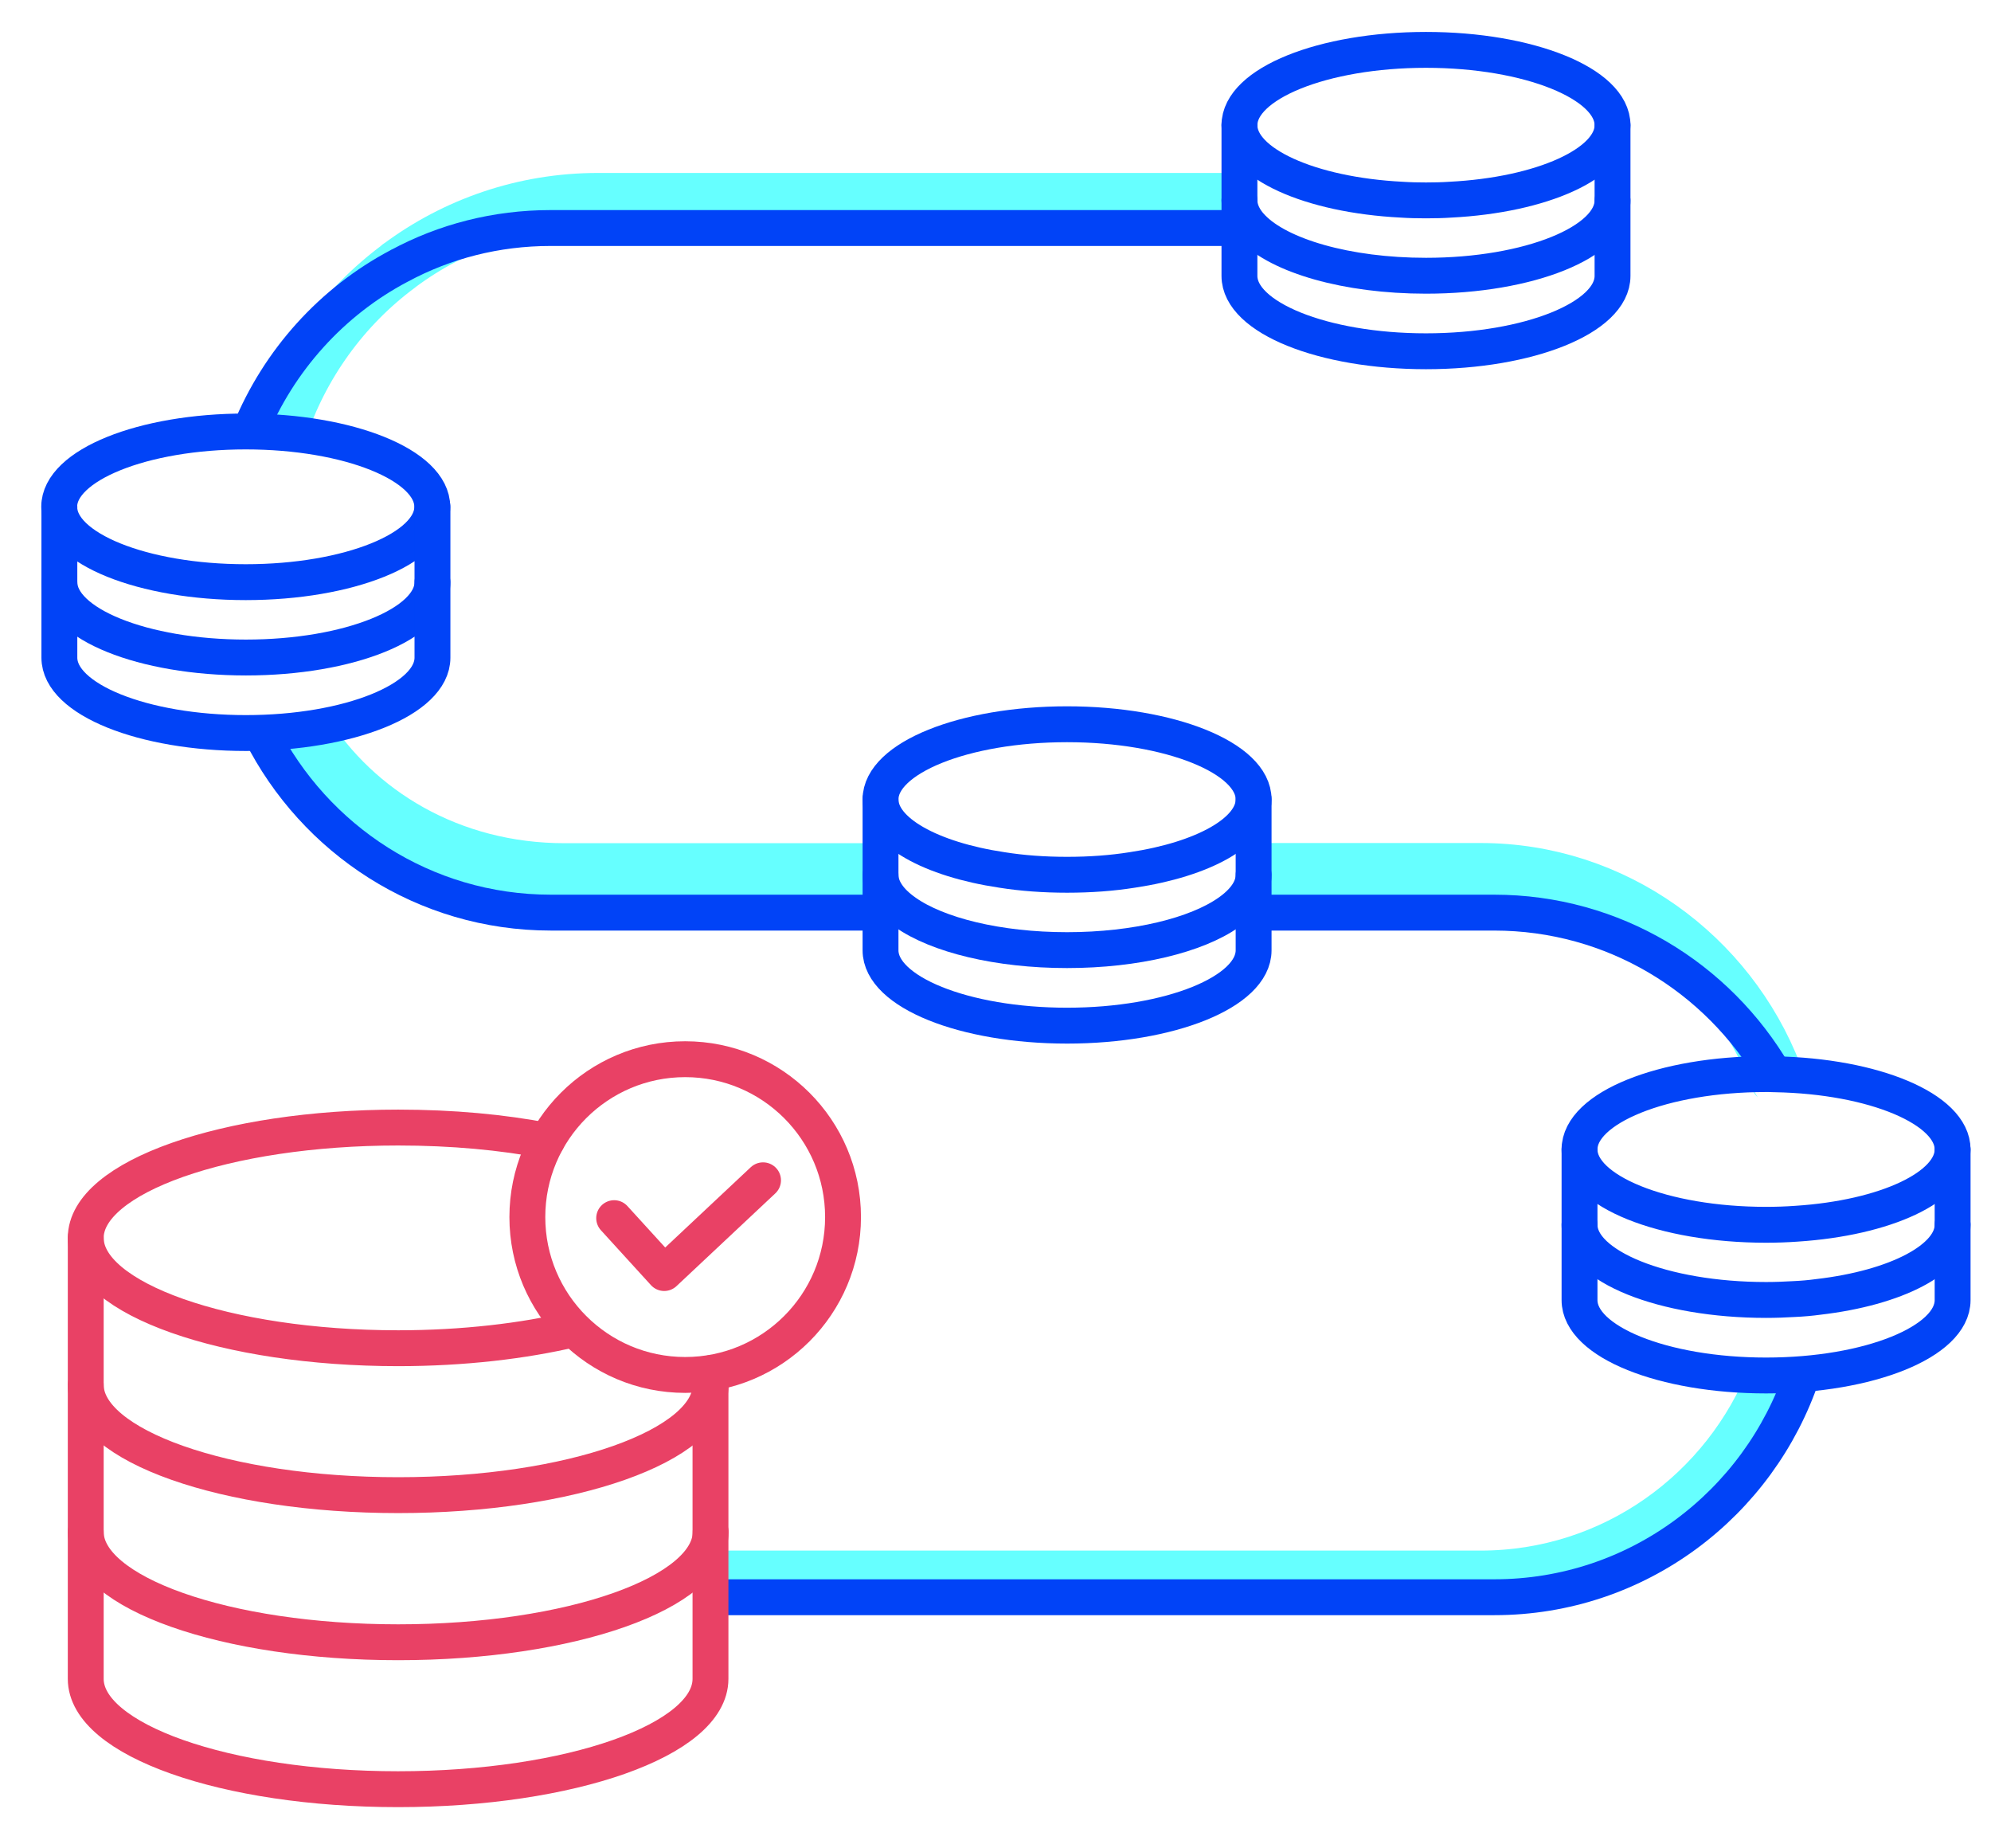 <?xml version="1.0" encoding="UTF-8"?><svg id="Layer_2" xmlns="http://www.w3.org/2000/svg" width="111" height="103" viewBox="0 0 111 103"><defs><style>.cls-1{stroke-width:0px;}.cls-1,.cls-2,.cls-3,.cls-4,.cls-5,.cls-6{fill:none;}.cls-2{stroke:#6ff;stroke-width:3px;}.cls-2,.cls-3,.cls-4,.cls-5,.cls-6{stroke-linejoin:round;}.cls-3,.cls-4{stroke-linecap:round;}.cls-3,.cls-4,.cls-5,.cls-6{stroke-width:2px;}.cls-3,.cls-5{stroke:#0143f7;}.cls-4,.cls-6{stroke:#e94165;}</style></defs><g id="art"><rect class="cls-1" width="111" height="103"/><path class="cls-2" d="m69.1,11.14h-35.76c-4.14,0-7.98,1.36-11.08,3.67h-.01s-.01.01-.01.02c-3.08,2.28-5.42,5.5-6.65,9.24-.01.02-.01.03-.02.05"/><path class="cls-2" d="m39.62,87.93h42.93c7.45,0,13.82-4.67,16.39-11.27"/><path class="cls-2" d="m99.06,60.12s0-.01-.01-.02c-.01-.08-.04-.16-.08-.23-2.57-6.64-8.97-11.38-16.42-11.38h-12.65"/><path class="cls-2" d="m16.93,40.65s.03.06.05.09c2.87,4.56,8.11,7.76,14.49,7.76h17.62"/><path class="cls-5" d="m14.53,40.84s.01.01.01.02c3,5.94,9.1,10.01,16.17,10.01h18.39"/><path class="cls-5" d="m69.89,50.87h13.41c6.65,0,12.46,3.61,15.61,9,.05.08.09.15.13.23.01.01.02.01.01.02"/><path class="cls-5" d="m39.62,89.03h43.69c7.99,0,14.76-5.2,17.18-12.44"/><path class="cls-5" d="m13.92,24.05c1.62-3.97,4.59-7.25,8.32-9.22,0-.01.01-.01.01-.01h.01c2.52-1.36,5.39-2.11,8.44-2.11h39.11"/><path class="cls-3" d="m89.9,6.98c0,2.13-3.94,3.89-9.04,4.15-.44.03-.9.04-1.36.04s-.92-.01-1.36-.04c-5.1-.26-9.04-2.02-9.04-4.15,0-2.32,4.66-4.2,10.4-4.2s10.4,1.88,10.4,4.2Z"/><path class="cls-3" d="m89.9,6.98v4.19c0,2.32-4.66,4.2-10.4,4.2-4.42,0-8.18-1.11-9.69-2.68-.46-.47-.71-1-.71-1.53v-4.19"/><path class="cls-3" d="m69.1,11.18v4.2c0,2.32,4.66,4.2,10.4,4.2s10.4-1.88,10.4-4.2v-4.2"/><ellipse class="cls-3" cx="13.7" cy="28.25" rx="10.4" ry="4.2"/><path class="cls-3" d="m3.31,28.25v4.2c0,2.32,4.66,4.2,10.4,4.2s10.4-1.88,10.4-4.2v-4.2"/><path class="cls-3" d="m3.31,32.46v4.2c0,2.32,4.66,4.2,10.4,4.2s10.4-1.88,10.4-4.2v-4.2"/><path class="cls-3" d="m69.89,44.56c0,1.8-2.82,3.34-6.76,3.93-1.13.18-2.35.27-3.64.27s-2.51-.09-3.64-.27c-3.94-.59-6.76-2.13-6.76-3.93,0-2.31,4.66-4.19,10.4-4.19s10.4,1.88,10.4,4.19Z"/><path class="cls-3" d="m69.89,44.56v4.2c0,.76-.5,1.48-1.39,2.1-1.79,1.26-5.16,2.1-9.01,2.1s-7.22-.84-9.01-2.1c-.89-.62-1.39-1.34-1.39-2.1v-4.2"/><path class="cls-3" d="m49.09,48.77v4.2c0,2.32,4.66,4.2,10.4,4.2s10.4-1.88,10.4-4.2v-4.2"/><path class="cls-3" d="m108.86,64.07c0,2.09-3.76,3.82-8.7,4.14-.55.04-1.12.06-1.7.06-5.74,0-10.4-1.88-10.4-4.2s4.66-4.2,10.4-4.2c.15,0,.3,0,.45.01.02-.01.04-.01.05,0,5.51.1,9.9,1.94,9.9,4.19Z"/><path class="cls-3" d="m108.86,64.07v4.2c0,1.91-3.17,3.52-7.49,4.02-.44.06-.9.1-1.36.12-.5.03-1.03.05-1.55.05-5.74,0-10.4-1.88-10.4-4.19v-4.2"/><path class="cls-3" d="m88.06,68.27v4.2c0,2.32,4.66,4.2,10.4,4.2s10.4-1.88,10.4-4.2v-4.2"/><path class="cls-4" d="m31.98,74.09c-2.79.66-6.16,1.06-9.78,1.06-9.62,0-17.42-2.76-17.42-6.15s7.81-6.15,17.42-6.15c3,0,5.82.26,8.29.74"/><path class="cls-4" d="m39.62,77.19c0,3.4-7.8,6.15-17.42,6.15s-17.42-2.75-17.42-6.15"/><path class="cls-4" d="m39.62,85.39c0,3.4-7.8,6.15-17.42,6.15s-17.42-2.75-17.42-6.15"/><path class="cls-4" d="m4.78,69v24.58c0,3.4,7.8,6.15,17.41,6.15s17.42-2.75,17.42-6.15v-17.04"/><circle class="cls-6" cx="38.2" cy="67.84" r="8.8"/><polyline class="cls-4" points="34.24 67.9 37.03 70.96 42.54 65.79"/></g></svg>